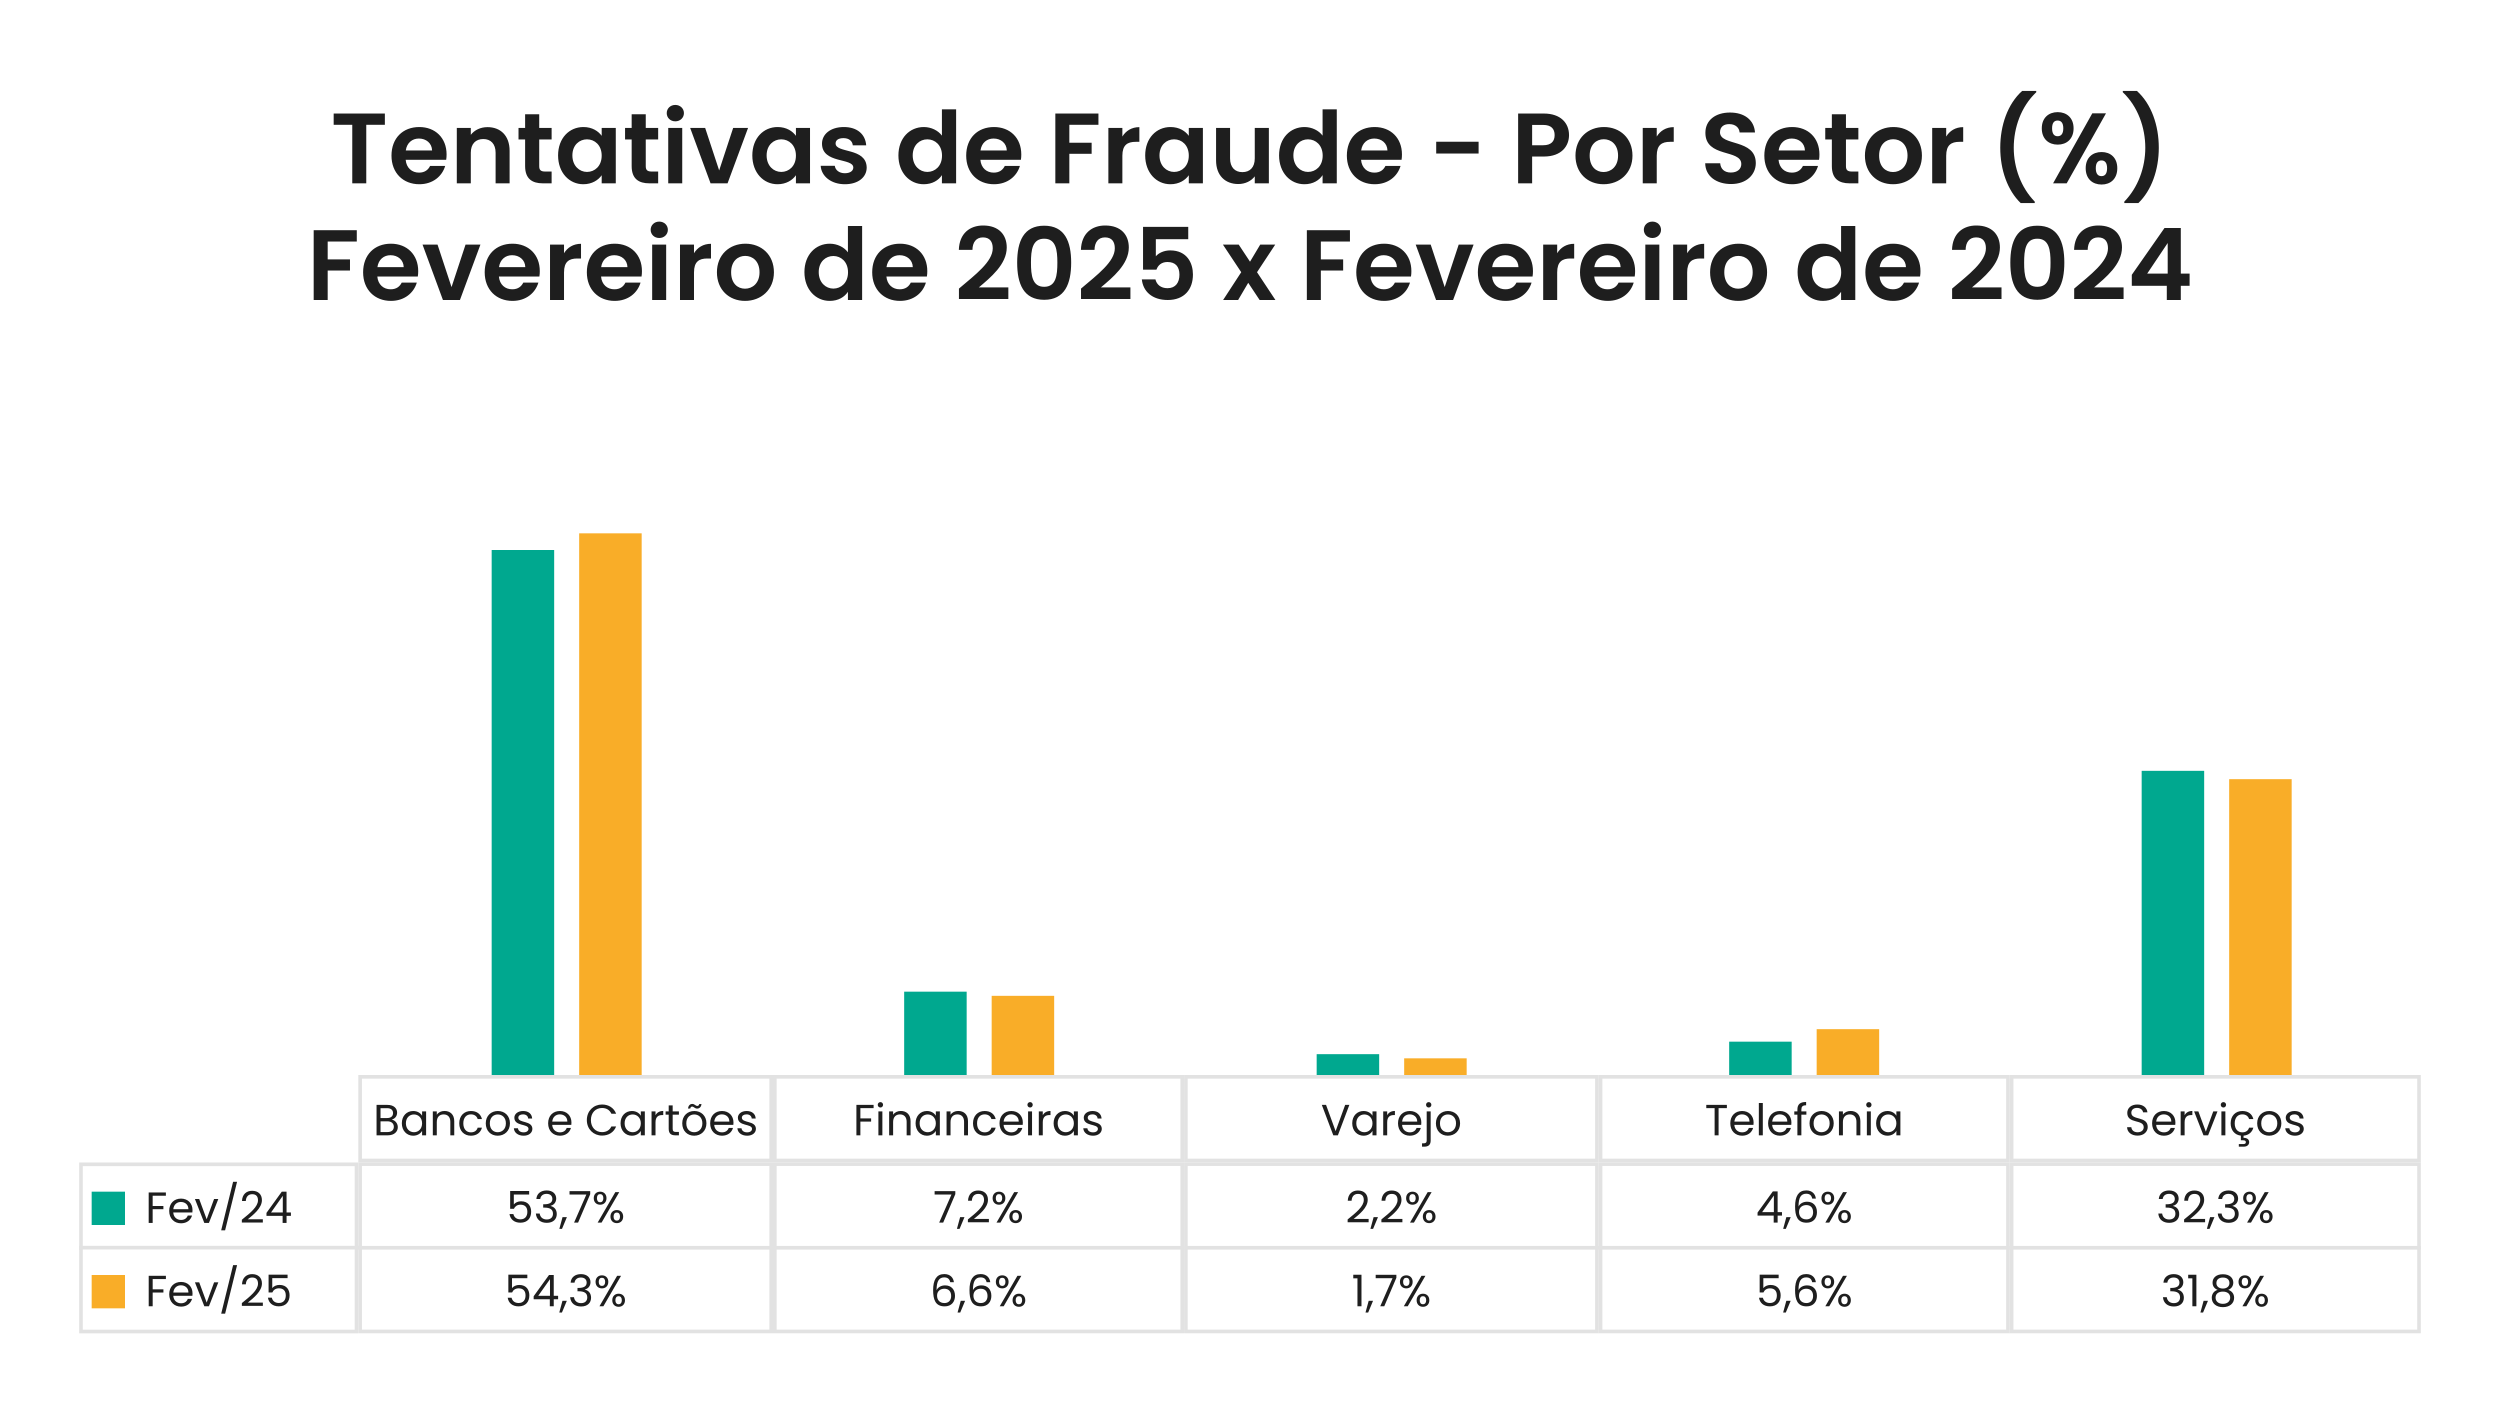 <svg width="600" height="342" viewBox="0 0 600 342" fill="none" xmlns="http://www.w3.org/2000/svg">
<rect width="600" height="342" fill="white"/>
<path d="M80.081 29.96V27.248H92.368V29.96H87.904V44H84.544V29.96H80.081ZM100.532 33.248C98.924 33.248 97.652 34.28 97.388 36.104H103.7C103.652 34.352 102.26 33.248 100.532 33.248ZM106.844 39.824C106.124 42.272 103.916 44.216 100.628 44.216C96.764 44.216 93.956 41.528 93.956 37.352C93.956 33.152 96.692 30.488 100.628 30.488C104.468 30.488 107.18 33.104 107.18 37.064C107.18 37.496 107.156 37.928 107.084 38.36H97.364C97.532 40.328 98.876 41.432 100.556 41.432C101.996 41.432 102.788 40.712 103.22 39.824H106.844ZM118.945 44V36.656C118.945 34.52 117.769 33.368 115.993 33.368C114.169 33.368 112.993 34.52 112.993 36.656V44H109.633V30.704H112.993V32.36C113.857 31.232 115.297 30.512 117.001 30.512C120.097 30.512 122.305 32.528 122.305 36.2V44H118.945ZM126.028 39.872V33.464H124.444V30.704H126.028V27.416H129.412V30.704H132.388V33.464H129.412V39.896C129.412 40.784 129.772 41.168 130.828 41.168H132.388V44H130.276C127.732 44 126.028 42.92 126.028 39.872ZM133.94 37.304C133.94 33.152 136.628 30.488 140.012 30.488C142.148 30.488 143.612 31.496 144.404 32.6V30.704H147.788V44H144.404V42.056C143.612 43.208 142.1 44.216 139.988 44.216C136.628 44.216 133.94 41.456 133.94 37.304ZM144.404 37.352C144.404 34.832 142.724 33.44 140.876 33.44C139.076 33.44 137.372 34.784 137.372 37.304C137.372 39.824 139.076 41.264 140.876 41.264C142.724 41.264 144.404 39.872 144.404 37.352ZM151.598 39.872V33.464H150.014V30.704H151.598V27.416H154.982V30.704H157.958V33.464H154.982V39.896C154.982 40.784 155.342 41.168 156.398 41.168H157.958V44H155.846C153.302 44 151.598 42.92 151.598 39.872ZM160.375 44V30.704H163.735V44H160.375ZM162.079 29.12C160.879 29.12 160.015 28.256 160.015 27.152C160.015 26.048 160.879 25.184 162.079 25.184C163.255 25.184 164.143 26.048 164.143 27.152C164.143 28.256 163.255 29.12 162.079 29.12ZM165.638 30.704H169.238L172.598 40.904L175.958 30.704H179.534L174.614 44H170.534L165.638 30.704ZM180.558 37.304C180.558 33.152 183.246 30.488 186.63 30.488C188.766 30.488 190.23 31.496 191.022 32.6V30.704H194.406V44H191.022V42.056C190.23 43.208 188.718 44.216 186.606 44.216C183.246 44.216 180.558 41.456 180.558 37.304ZM191.022 37.352C191.022 34.832 189.342 33.44 187.494 33.44C185.694 33.44 183.99 34.784 183.99 37.304C183.99 39.824 185.694 41.264 187.494 41.264C189.342 41.264 191.022 39.872 191.022 37.352ZM208.007 40.208C208.007 42.488 206.015 44.216 202.775 44.216C199.439 44.216 197.111 42.272 196.967 39.8H200.351C200.471 40.808 201.407 41.576 202.751 41.576C204.071 41.576 204.791 40.976 204.791 40.208C204.791 37.832 197.279 39.344 197.279 34.472C197.279 32.264 199.247 30.488 202.535 30.488C205.751 30.488 207.695 32.24 207.887 34.88H204.671C204.575 33.848 203.759 33.152 202.439 33.152C201.191 33.152 200.543 33.656 200.543 34.424C200.543 36.848 207.911 35.336 208.007 40.208ZM215.62 37.304C215.62 33.152 218.308 30.488 221.716 30.488C223.468 30.488 225.148 31.304 226.06 32.552V26.24H229.468V44H226.06V42.032C225.268 43.256 223.78 44.216 221.692 44.216C218.308 44.216 215.62 41.456 215.62 37.304ZM226.084 37.352C226.084 34.832 224.404 33.44 222.556 33.44C220.756 33.44 219.052 34.784 219.052 37.304C219.052 39.824 220.756 41.264 222.556 41.264C224.404 41.264 226.084 39.872 226.084 37.352ZM238.462 33.248C236.854 33.248 235.582 34.28 235.318 36.104H241.63C241.582 34.352 240.19 33.248 238.462 33.248ZM244.774 39.824C244.054 42.272 241.846 44.216 238.558 44.216C234.694 44.216 231.886 41.528 231.886 37.352C231.886 33.152 234.622 30.488 238.558 30.488C242.398 30.488 245.11 33.104 245.11 37.064C245.11 37.496 245.086 37.928 245.014 38.36H235.294C235.462 40.328 236.806 41.432 238.486 41.432C239.926 41.432 240.718 40.712 241.15 39.824H244.774ZM253.281 44V27.248H263.625V29.96H256.641V34.256H261.993V36.92H256.641V44H253.281ZM269.368 37.376V44H266.008V30.704H269.368V32.768C270.208 31.4 271.6 30.512 273.448 30.512V34.04H272.56C270.568 34.04 269.368 34.808 269.368 37.376ZM274.847 37.304C274.847 33.152 277.535 30.488 280.919 30.488C283.055 30.488 284.519 31.496 285.311 32.6V30.704H288.695V44H285.311V42.056C284.519 43.208 283.007 44.216 280.895 44.216C277.535 44.216 274.847 41.456 274.847 37.304ZM285.311 37.352C285.311 34.832 283.631 33.44 281.783 33.44C279.983 33.44 278.279 34.784 278.279 37.304C278.279 39.824 279.983 41.264 281.783 41.264C283.631 41.264 285.311 39.872 285.311 37.352ZM304.528 30.704V44H301.144V42.32C300.304 43.448 298.84 44.168 297.184 44.168C294.088 44.168 291.856 42.152 291.856 38.504V30.704H295.216V38.024C295.216 40.16 296.392 41.312 298.168 41.312C299.992 41.312 301.144 40.16 301.144 38.024V30.704H304.528ZM306.979 37.304C306.979 33.152 309.668 30.488 313.076 30.488C314.828 30.488 316.508 31.304 317.42 32.552V26.24H320.828V44H317.42V42.032C316.628 43.256 315.14 44.216 313.052 44.216C309.668 44.216 306.979 41.456 306.979 37.304ZM317.444 37.352C317.444 34.832 315.764 33.44 313.916 33.44C312.116 33.44 310.412 34.784 310.412 37.304C310.412 39.824 312.116 41.264 313.916 41.264C315.764 41.264 317.444 39.872 317.444 37.352ZM329.821 33.248C328.213 33.248 326.941 34.28 326.677 36.104H332.989C332.941 34.352 331.549 33.248 329.821 33.248ZM336.133 39.824C335.413 42.272 333.205 44.216 329.917 44.216C326.053 44.216 323.245 41.528 323.245 37.352C323.245 33.152 325.981 30.488 329.917 30.488C333.757 30.488 336.469 33.104 336.469 37.064C336.469 37.496 336.445 37.928 336.373 38.36H326.653C326.821 40.328 328.165 41.432 329.845 41.432C331.285 41.432 332.077 40.712 332.509 39.824H336.133ZM344.688 36.848V34.016H354.864V36.848H344.688ZM367.711 34.856H370.375C372.271 34.856 373.111 33.92 373.111 32.432C373.111 30.896 372.271 29.984 370.375 29.984H367.711V34.856ZM376.567 32.432C376.567 34.976 374.839 37.568 370.519 37.568H367.711V44H364.351V27.248H370.519C374.551 27.248 376.567 29.528 376.567 32.432ZM391.793 37.352C391.793 41.528 388.721 44.216 384.857 44.216C381.017 44.216 378.113 41.528 378.113 37.352C378.113 33.152 381.113 30.488 384.953 30.488C388.793 30.488 391.793 33.152 391.793 37.352ZM381.521 37.352C381.521 39.992 383.057 41.288 384.857 41.288C386.633 41.288 388.337 39.992 388.337 37.352C388.337 34.688 386.681 33.416 384.905 33.416C383.129 33.416 381.521 34.688 381.521 37.352ZM397.618 37.376V44H394.258V30.704H397.618V32.768C398.458 31.4 399.85 30.512 401.698 30.512V34.04H400.81C398.818 34.04 397.618 34.808 397.618 37.376ZM421.391 39.152C421.391 41.792 419.279 44.168 415.463 44.168C411.983 44.168 409.295 42.344 409.247 39.176H412.847C412.943 40.52 413.831 41.408 415.391 41.408C416.975 41.408 417.911 40.568 417.911 39.368C417.911 35.744 409.271 37.928 409.295 31.856C409.295 28.832 411.743 27.008 415.199 27.008C418.631 27.008 420.983 28.76 421.199 31.784H417.503C417.431 30.68 416.543 29.816 415.103 29.792C413.783 29.744 412.799 30.392 412.799 31.76C412.799 35.12 421.391 33.248 421.391 39.152ZM430.016 33.248C428.408 33.248 427.136 34.28 426.872 36.104H433.184C433.136 34.352 431.744 33.248 430.016 33.248ZM436.328 39.824C435.608 42.272 433.4 44.216 430.112 44.216C426.248 44.216 423.44 41.528 423.44 37.352C423.44 33.152 426.176 30.488 430.112 30.488C433.952 30.488 436.664 33.104 436.664 37.064C436.664 37.496 436.64 37.928 436.568 38.36H426.848C427.016 40.328 428.36 41.432 430.04 41.432C431.48 41.432 432.272 40.712 432.704 39.824H436.328ZM439.645 39.872V33.464H438.061V30.704H439.645V27.416H443.029V30.704H446.005V33.464H443.029V39.896C443.029 40.784 443.389 41.168 444.445 41.168H446.005V44H443.893C441.349 44 439.645 42.92 439.645 39.872ZM461.262 37.352C461.262 41.528 458.19 44.216 454.326 44.216C450.486 44.216 447.582 41.528 447.582 37.352C447.582 33.152 450.582 30.488 454.422 30.488C458.262 30.488 461.262 33.152 461.262 37.352ZM450.99 37.352C450.99 39.992 452.526 41.288 454.326 41.288C456.102 41.288 457.806 39.992 457.806 37.352C457.806 34.688 456.15 33.416 454.374 33.416C452.598 33.416 450.99 34.688 450.99 37.352ZM467.086 37.376V44H463.726V30.704H467.086V32.768C467.926 31.4 469.318 30.512 471.166 30.512V34.04H470.278C468.286 34.04 467.086 34.808 467.086 37.376ZM488.34 48.728H484.956C481.812 45.704 480.06 40.76 480.06 35.456C480.06 30.128 481.812 24.968 485.316 21.824H488.7V22.136C485.052 25.592 483.3 30.656 483.3 35.456C483.3 40.256 485.052 45.008 488.34 48.392V48.728ZM490.029 30.8C490.029 28.304 491.661 26.912 493.845 26.912C496.029 26.912 497.661 28.304 497.661 30.8C497.661 33.32 496.029 34.712 493.845 34.712C491.661 34.712 490.029 33.32 490.029 30.8ZM493.821 28.928C493.005 28.928 492.501 29.48 492.501 30.8C492.501 32.12 493.005 32.696 493.821 32.696C494.661 32.696 495.189 32.12 495.189 30.8C495.189 29.48 494.661 28.928 493.821 28.928ZM492.741 44L502.149 27.2H505.437L496.005 44H492.741ZM500.565 40.376C500.565 37.856 502.197 36.488 504.381 36.488C506.541 36.488 508.149 37.856 508.149 40.376C508.149 42.92 506.541 44.288 504.381 44.288C502.197 44.288 500.565 42.92 500.565 40.376ZM504.357 38.504C503.517 38.504 502.989 39.056 502.989 40.376C502.989 41.72 503.517 42.272 504.357 42.272C505.173 42.272 505.701 41.72 505.701 40.376C505.701 39.056 505.173 38.504 504.357 38.504ZM509.831 48.728V48.392C513.119 45.008 514.871 40.256 514.871 35.456C514.871 30.656 513.119 25.592 509.471 22.136V21.824H512.855C516.359 24.968 518.111 30.128 518.111 35.456C518.111 40.76 516.359 45.704 513.215 48.728H509.831ZM75.285 72V55.248H85.629V57.96H78.645V62.256H83.997V64.92H78.645V72H75.285ZM93.724 61.248C92.115 61.248 90.844 62.28 90.579 64.104H96.891C96.844 62.352 95.451 61.248 93.724 61.248ZM100.035 67.824C99.316 70.272 97.108 72.216 93.82 72.216C89.956 72.216 87.147 69.528 87.147 65.352C87.147 61.152 89.883 58.488 93.82 58.488C97.659 58.488 100.371 61.104 100.371 65.064C100.371 65.496 100.347 65.928 100.275 66.36H90.555C90.724 68.328 92.067 69.432 93.748 69.432C95.188 69.432 95.98 68.712 96.412 67.824H100.035ZM101.408 58.704H105.008L108.368 68.904L111.728 58.704H115.304L110.384 72H106.304L101.408 58.704ZM122.903 61.248C121.295 61.248 120.023 62.28 119.759 64.104H126.071C126.023 62.352 124.631 61.248 122.903 61.248ZM129.215 67.824C128.495 70.272 126.287 72.216 122.999 72.216C119.135 72.216 116.327 69.528 116.327 65.352C116.327 61.152 119.063 58.488 122.999 58.488C126.839 58.488 129.551 61.104 129.551 65.064C129.551 65.496 129.527 65.928 129.455 66.36H119.735C119.903 68.328 121.247 69.432 122.927 69.432C124.367 69.432 125.159 68.712 125.591 67.824H129.215ZM135.364 65.376V72H132.004V58.704H135.364V60.768C136.204 59.4 137.596 58.512 139.444 58.512V62.04H138.556C136.564 62.04 135.364 62.808 135.364 65.376ZM147.419 61.248C145.811 61.248 144.539 62.28 144.275 64.104H150.587C150.539 62.352 149.147 61.248 147.419 61.248ZM153.731 67.824C153.011 70.272 150.803 72.216 147.515 72.216C143.651 72.216 140.843 69.528 140.843 65.352C140.843 61.152 143.579 58.488 147.515 58.488C151.355 58.488 154.067 61.104 154.067 65.064C154.067 65.496 154.043 65.928 153.971 66.36H144.251C144.419 68.328 145.763 69.432 147.443 69.432C148.883 69.432 149.675 68.712 150.107 67.824H153.731ZM156.519 72V58.704H159.879V72H156.519ZM158.223 57.12C157.023 57.12 156.159 56.256 156.159 55.152C156.159 54.048 157.023 53.184 158.223 53.184C159.399 53.184 160.287 54.048 160.287 55.152C160.287 56.256 159.399 57.12 158.223 57.12ZM166.559 65.376V72H163.199V58.704H166.559V60.768C167.399 59.4 168.791 58.512 170.639 58.512V62.04H169.751C167.759 62.04 166.559 62.808 166.559 65.376ZM185.742 65.352C185.742 69.528 182.67 72.216 178.806 72.216C174.966 72.216 172.062 69.528 172.062 65.352C172.062 61.152 175.062 58.488 178.902 58.488C182.742 58.488 185.742 61.152 185.742 65.352ZM175.47 65.352C175.47 67.992 177.006 69.288 178.806 69.288C180.582 69.288 182.286 67.992 182.286 65.352C182.286 62.688 180.63 61.416 178.854 61.416C177.078 61.416 175.47 62.688 175.47 65.352ZM193.062 65.304C193.062 61.152 195.75 58.488 199.158 58.488C200.91 58.488 202.59 59.304 203.502 60.552V54.24H206.91V72H203.502V70.032C202.71 71.256 201.222 72.216 199.134 72.216C195.75 72.216 193.062 69.456 193.062 65.304ZM203.526 65.352C203.526 62.832 201.846 61.44 199.998 61.44C198.198 61.44 196.494 62.784 196.494 65.304C196.494 67.824 198.198 69.264 199.998 69.264C201.846 69.264 203.526 67.872 203.526 65.352ZM215.903 61.248C214.295 61.248 213.023 62.28 212.759 64.104H219.071C219.023 62.352 217.631 61.248 215.903 61.248ZM222.215 67.824C221.495 70.272 219.287 72.216 215.999 72.216C212.135 72.216 209.327 69.528 209.327 65.352C209.327 61.152 212.063 58.488 215.999 58.488C219.839 58.488 222.551 61.104 222.551 65.064C222.551 65.496 222.527 65.928 222.455 66.36H212.735C212.903 68.328 214.247 69.432 215.927 69.432C217.367 69.432 218.159 68.712 218.591 67.824H222.215ZM230.146 71.76V69.264C234.106 65.904 238.258 62.808 238.258 59.592C238.258 58.032 237.562 56.976 235.906 56.976C234.298 56.976 233.41 58.128 233.386 59.976H230.122C230.242 55.968 232.81 54.12 235.954 54.12C239.722 54.12 241.618 56.352 241.618 59.4C241.618 63.456 237.706 66.624 234.922 68.976H242.002V71.76H230.146ZM244.12 63.024C244.12 57.96 245.656 54.168 250.6 54.168C255.544 54.168 257.08 57.96 257.08 63.024C257.08 68.136 255.544 71.952 250.6 71.952C245.656 71.952 244.12 68.136 244.12 63.024ZM253.768 63.024C253.768 60.024 253.432 57.288 250.6 57.288C247.768 57.288 247.432 60.024 247.432 63.024C247.432 66.144 247.768 68.832 250.6 68.832C253.432 68.832 253.768 66.144 253.768 63.024ZM259.443 71.76V69.264C263.403 65.904 267.555 62.808 267.555 59.592C267.555 58.032 266.859 56.976 265.203 56.976C263.595 56.976 262.707 58.128 262.683 59.976H259.419C259.539 55.968 262.107 54.12 265.251 54.12C269.019 54.12 270.915 56.352 270.915 59.4C270.915 63.456 267.003 66.624 264.219 68.976H271.299V71.76H259.443ZM274.329 54.456H285.177V57.408H277.401V61.512C278.049 60.72 279.369 60.096 280.833 60.096C284.913 60.096 286.305 63.168 286.305 65.88C286.305 69.456 284.241 72 280.257 72C276.489 72 274.329 69.912 274.041 67.056H277.305C277.593 68.28 278.577 69.168 280.209 69.168C282.177 69.168 283.065 67.776 283.065 65.928C283.065 63.96 282.081 62.88 280.185 62.88C278.793 62.88 277.905 63.648 277.545 64.728H274.329V54.456ZM302.309 72L299.573 67.872L297.149 72H293.549L297.893 65.328L293.501 58.704H297.293L300.005 62.808L302.453 58.704H306.053L301.685 65.328L306.101 72H302.309ZM313.644 72V55.248H323.988V57.96H317.004V62.256H322.356V64.92H317.004V72H313.644ZM332.083 61.248C330.475 61.248 329.203 62.28 328.939 64.104H335.251C335.203 62.352 333.811 61.248 332.083 61.248ZM338.395 67.824C337.675 70.272 335.467 72.216 332.179 72.216C328.315 72.216 325.507 69.528 325.507 65.352C325.507 61.152 328.243 58.488 332.179 58.488C336.019 58.488 338.731 61.104 338.731 65.064C338.731 65.496 338.707 65.928 338.635 66.36H328.915C329.083 68.328 330.427 69.432 332.107 69.432C333.547 69.432 334.339 68.712 334.771 67.824H338.395ZM339.767 58.704H343.367L346.727 68.904L350.087 58.704H353.663L348.743 72H344.663L339.767 58.704ZM361.263 61.248C359.655 61.248 358.383 62.28 358.119 64.104H364.431C364.383 62.352 362.991 61.248 361.263 61.248ZM367.575 67.824C366.855 70.272 364.647 72.216 361.359 72.216C357.495 72.216 354.687 69.528 354.687 65.352C354.687 61.152 357.423 58.488 361.359 58.488C365.199 58.488 367.911 61.104 367.911 65.064C367.911 65.496 367.887 65.928 367.815 66.36H358.095C358.263 68.328 359.607 69.432 361.287 69.432C362.727 69.432 363.519 68.712 363.951 67.824H367.575ZM373.723 65.376V72H370.363V58.704H373.723V60.768C374.563 59.4 375.955 58.512 377.803 58.512V62.04H376.915C374.923 62.04 373.723 62.808 373.723 65.376ZM385.778 61.248C384.17 61.248 382.898 62.28 382.634 64.104H388.946C388.898 62.352 387.506 61.248 385.778 61.248ZM392.09 67.824C391.37 70.272 389.162 72.216 385.874 72.216C382.01 72.216 379.202 69.528 379.202 65.352C379.202 61.152 381.938 58.488 385.874 58.488C389.714 58.488 392.426 61.104 392.426 65.064C392.426 65.496 392.402 65.928 392.33 66.36H382.61C382.778 68.328 384.122 69.432 385.802 69.432C387.242 69.432 388.034 68.712 388.466 67.824H392.09ZM394.879 72V58.704H398.239V72H394.879ZM396.583 57.12C395.383 57.12 394.519 56.256 394.519 55.152C394.519 54.048 395.383 53.184 396.583 53.184C397.759 53.184 398.647 54.048 398.647 55.152C398.647 56.256 397.759 57.12 396.583 57.12ZM404.918 65.376V72H401.558V58.704H404.918V60.768C405.758 59.4 407.15 58.512 408.998 58.512V62.04H408.11C406.118 62.04 404.918 62.808 404.918 65.376ZM424.101 65.352C424.101 69.528 421.029 72.216 417.165 72.216C413.325 72.216 410.421 69.528 410.421 65.352C410.421 61.152 413.421 58.488 417.261 58.488C421.101 58.488 424.101 61.152 424.101 65.352ZM413.829 65.352C413.829 67.992 415.365 69.288 417.165 69.288C418.941 69.288 420.645 67.992 420.645 65.352C420.645 62.688 418.989 61.416 417.213 61.416C415.437 61.416 413.829 62.688 413.829 65.352ZM431.421 65.304C431.421 61.152 434.109 58.488 437.517 58.488C439.269 58.488 440.949 59.304 441.861 60.552V54.24H445.269V72H441.861V70.032C441.069 71.256 439.581 72.216 437.493 72.216C434.109 72.216 431.421 69.456 431.421 65.304ZM441.885 65.352C441.885 62.832 440.205 61.44 438.357 61.44C436.557 61.44 434.853 62.784 434.853 65.304C434.853 67.824 436.557 69.264 438.357 69.264C440.205 69.264 441.885 67.872 441.885 65.352ZM454.263 61.248C452.655 61.248 451.383 62.28 451.119 64.104H457.431C457.383 62.352 455.991 61.248 454.263 61.248ZM460.575 67.824C459.855 70.272 457.647 72.216 454.359 72.216C450.495 72.216 447.687 69.528 447.687 65.352C447.687 61.152 450.423 58.488 454.359 58.488C458.199 58.488 460.911 61.104 460.911 65.064C460.911 65.496 460.887 65.928 460.815 66.36H451.095C451.263 68.328 452.607 69.432 454.287 69.432C455.727 69.432 456.519 68.712 456.951 67.824H460.575ZM468.506 71.76V69.264C472.466 65.904 476.618 62.808 476.618 59.592C476.618 58.032 475.922 56.976 474.266 56.976C472.658 56.976 471.77 58.128 471.746 59.976H468.482C468.602 55.968 471.17 54.12 474.314 54.12C478.082 54.12 479.978 56.352 479.978 59.4C479.978 63.456 476.066 66.624 473.282 68.976H480.362V71.76H468.506ZM482.479 63.024C482.479 57.96 484.015 54.168 488.959 54.168C493.903 54.168 495.439 57.96 495.439 63.024C495.439 68.136 493.903 71.952 488.959 71.952C484.015 71.952 482.479 68.136 482.479 63.024ZM492.127 63.024C492.127 60.024 491.791 57.288 488.959 57.288C486.127 57.288 485.791 60.024 485.791 63.024C485.791 66.144 486.127 68.832 488.959 68.832C491.791 68.832 492.127 66.144 492.127 63.024ZM497.803 71.76V69.264C501.763 65.904 505.915 62.808 505.915 59.592C505.915 58.032 505.219 56.976 503.563 56.976C501.955 56.976 501.067 58.128 501.043 59.976H497.779C497.899 55.968 500.467 54.12 503.611 54.12C507.379 54.12 509.275 56.352 509.275 59.4C509.275 63.456 505.363 66.624 502.579 68.976H509.659V71.76H497.803ZM520.032 72V68.592H511.632V65.952L519.48 54.72H523.392V65.664H525.504V68.592H523.392V72H520.032ZM515.328 65.664H520.248V58.32L515.328 65.664Z" fill="#1E1E1E"/>
<path d="M118 132H133V278H118V132Z" fill="#00A88F"/>
<path d="M217 238H232V278H217V238Z" fill="#00A88F"/>
<path d="M316 253H331V278H316V253Z" fill="#00A88F"/>
<path d="M415 250H430V278H415V250Z" fill="#00A88F"/>
<path d="M514 185H529V278H514V185Z" fill="#00A88F"/>
<path d="M139 128H154V278H139V128Z" fill="#F9AD28"/>
<path d="M238 239H253V278H238V239Z" fill="#F9AD28"/>
<path d="M337 254H352V278H337V254Z" fill="#F9AD28"/>
<path d="M436 247H451V278H436V247Z" fill="#F9AD28"/>
<path d="M535 187H550V278H535V187Z" fill="#F9AD28"/>
<rect x="86.436" y="258.437" width="98.651" height="20.079" fill="white"/>
<rect x="86.436" y="258.437" width="98.651" height="20.079" stroke="#E2E2E2" stroke-width="0.873"/>
<path d="M94.521 270.423C94.521 269.617 93.913 269.114 92.981 269.114H91.325V271.691H93.012C93.955 271.691 94.521 271.219 94.521 270.423ZM94.332 267.144C94.332 266.421 93.84 265.96 92.907 265.96H91.325V268.328H92.928C93.819 268.328 94.332 267.888 94.332 267.144ZM95.474 270.518C95.474 271.618 94.605 272.477 93.096 272.477H90.372V265.175H92.991C94.531 265.175 95.306 266.013 95.306 267.029C95.306 267.951 94.73 268.485 94.028 268.716C94.825 268.852 95.474 269.617 95.474 270.518ZM96.441 269.585C96.441 267.794 97.625 266.641 99.165 266.641C100.233 266.641 100.966 267.186 101.302 267.783V266.736H102.266V272.477H101.302V271.408C100.956 272.026 100.212 272.571 99.154 272.571C97.625 272.571 96.441 271.366 96.441 269.585ZM101.302 269.596C101.302 268.265 100.401 267.469 99.353 267.469C98.305 267.469 97.415 268.234 97.415 269.585C97.415 270.937 98.305 271.733 99.353 271.733C100.401 271.733 101.302 270.947 101.302 269.596ZM108.078 272.477V269.229C108.078 268.056 107.438 267.458 106.475 267.458C105.5 267.458 104.83 268.066 104.83 269.302V272.477H103.877V266.736H104.83V267.553C105.207 266.956 105.898 266.631 106.674 266.631C108.004 266.631 109.02 267.448 109.02 269.093V272.477H108.078ZM110.221 269.596C110.221 267.794 111.384 266.641 113.019 266.641C114.443 266.641 115.376 267.375 115.669 268.579H114.642C114.443 267.888 113.867 267.448 113.019 267.448C111.971 267.448 111.196 268.192 111.196 269.596C111.196 271.02 111.971 271.764 113.019 271.764C113.867 271.764 114.433 271.356 114.642 270.633H115.669C115.376 271.775 114.443 272.571 113.019 272.571C111.384 272.571 110.221 271.418 110.221 269.596ZM122.389 269.596C122.389 271.418 121.079 272.571 119.445 272.571C117.821 272.571 116.585 271.418 116.585 269.596C116.585 267.783 117.863 266.641 119.487 266.641C121.121 266.641 122.389 267.783 122.389 269.596ZM117.559 269.596C117.559 271.052 118.45 271.733 119.445 271.733C120.44 271.733 121.414 271.052 121.414 269.596C121.414 268.15 120.461 267.469 119.476 267.469C118.471 267.469 117.559 268.15 117.559 269.596ZM127.77 270.916C127.77 271.858 126.942 272.571 125.675 272.571C124.334 272.571 123.391 271.838 123.328 270.79H124.313C124.365 271.345 124.857 271.764 125.664 271.764C126.418 271.764 126.837 271.387 126.837 270.916C126.837 269.638 123.443 270.381 123.443 268.244C123.443 267.364 124.271 266.641 125.549 266.641C126.816 266.641 127.655 267.322 127.717 268.443H126.764C126.722 267.867 126.282 267.448 125.517 267.448C124.816 267.448 124.396 267.783 124.396 268.244C124.396 269.606 127.728 268.862 127.77 270.916ZM134.35 267.448C133.417 267.448 132.642 268.066 132.537 269.187H136.162C136.172 268.066 135.334 267.448 134.35 267.448ZM137.031 270.706C136.738 271.754 135.816 272.571 134.391 272.571C132.757 272.571 131.552 271.418 131.552 269.596C131.552 267.783 132.715 266.641 134.391 266.641C136.057 266.641 137.147 267.815 137.147 269.386C137.147 269.596 137.136 269.763 137.115 269.962H132.527C132.6 271.125 133.417 271.764 134.391 271.764C135.25 271.764 135.795 271.324 136.005 270.706H137.031ZM140.842 268.82C140.842 266.631 142.445 265.08 144.488 265.08C146.069 265.08 147.327 265.877 147.871 267.291H146.729C146.331 266.411 145.556 265.918 144.488 265.918C142.958 265.918 141.816 267.029 141.816 268.82C141.816 270.601 142.958 271.712 144.488 271.712C145.556 271.712 146.331 271.219 146.729 270.35H147.871C147.327 271.754 146.069 272.539 144.488 272.539C142.445 272.539 140.842 271.01 140.842 268.82ZM148.934 269.585C148.934 267.794 150.118 266.641 151.658 266.641C152.727 266.641 153.46 267.186 153.795 267.783V266.736H154.759V272.477H153.795V271.408C153.449 272.026 152.706 272.571 151.648 272.571C150.118 272.571 148.934 271.366 148.934 269.585ZM153.795 269.596C153.795 268.265 152.894 267.469 151.847 267.469C150.799 267.469 149.909 268.234 149.909 269.585C149.909 270.937 150.799 271.733 151.847 271.733C152.894 271.733 153.795 270.947 153.795 269.596ZM157.323 269.355V272.477H156.37V266.736H157.323V267.668C157.648 267.029 158.266 266.631 159.178 266.631V267.616H158.926C158.015 267.616 157.323 268.024 157.323 269.355ZM160.488 270.905V267.521H159.744V266.736H160.488V265.29H161.441V266.736H162.939V267.521H161.441V270.905C161.441 271.471 161.651 271.67 162.237 271.67H162.939V272.477H162.08C161.064 272.477 160.488 272.058 160.488 270.905ZM169.542 269.596C169.542 271.418 168.232 272.571 166.598 272.571C164.974 272.571 163.738 271.418 163.738 269.596C163.738 267.783 165.016 266.641 166.64 266.641C168.274 266.641 169.542 267.783 169.542 269.596ZM164.712 269.596C164.712 271.052 165.603 271.733 166.598 271.733C167.593 271.733 168.568 271.052 168.568 269.596C168.568 268.15 167.614 267.469 166.629 267.469C165.624 267.469 164.712 268.15 164.712 269.596ZM165.11 266.044C165.215 265.321 165.613 264.944 166.158 264.944C166.713 264.944 166.923 265.426 167.352 265.426C167.583 265.426 167.771 265.279 167.813 264.976H168.358C168.274 265.688 167.855 266.065 167.31 266.065C166.745 266.065 166.535 265.583 166.116 265.583C165.886 265.583 165.708 265.73 165.666 266.044H165.11ZM173.236 267.448C172.304 267.448 171.529 268.066 171.424 269.187H175.049C175.059 268.066 174.221 267.448 173.236 267.448ZM175.918 270.706C175.625 271.754 174.703 272.571 173.278 272.571C171.644 272.571 170.439 271.418 170.439 269.596C170.439 267.783 171.602 266.641 173.278 266.641C174.944 266.641 176.033 267.815 176.033 269.386C176.033 269.596 176.023 269.763 176.002 269.962H171.413C171.487 271.125 172.304 271.764 173.278 271.764C174.137 271.764 174.682 271.324 174.891 270.706H175.918ZM181.419 270.916C181.419 271.858 180.592 272.571 179.324 272.571C177.983 272.571 177.04 271.838 176.977 270.79H177.962C178.015 271.345 178.507 271.764 179.314 271.764C180.068 271.764 180.487 271.387 180.487 270.916C180.487 269.638 177.093 270.381 177.093 268.244C177.093 267.364 177.92 266.641 179.198 266.641C180.466 266.641 181.304 267.322 181.367 268.443H180.414C180.372 267.867 179.932 267.448 179.167 267.448C178.465 267.448 178.046 267.783 178.046 268.244C178.046 269.606 181.377 268.862 181.419 270.916Z" fill="#1E1E1E"/>
<rect x="86.436" y="279.39" width="98.651" height="20.079" fill="white"/>
<rect x="86.436" y="279.39" width="98.651" height="20.079" stroke="#E2E2E2" stroke-width="0.873"/>
<path d="M122.438 285.845H126.995V286.683H123.318V289.072C123.632 288.642 124.302 288.307 125.046 288.307C126.89 288.307 127.477 289.637 127.477 290.811C127.477 292.277 126.66 293.451 124.889 293.451C123.38 293.451 122.469 292.602 122.28 291.376H123.213C123.391 292.173 124.009 292.644 124.9 292.644C126.052 292.644 126.565 291.869 126.565 290.832C126.565 289.753 126.01 289.124 124.91 289.124C124.145 289.124 123.59 289.522 123.339 290.119H122.438V285.845ZM128.723 287.762C128.817 286.463 129.802 285.709 131.205 285.709C132.683 285.709 133.489 286.568 133.489 287.657C133.489 288.527 132.945 289.208 132.148 289.386V289.438C133.028 289.648 133.625 290.297 133.625 291.387C133.625 292.56 132.808 293.482 131.226 293.482C129.791 293.482 128.723 292.717 128.607 291.251H129.529C129.624 292.057 130.21 292.675 131.216 292.675C132.232 292.675 132.714 292.078 132.714 291.303C132.714 290.234 131.97 289.826 130.608 289.826H130.367V289.03H130.619C131.886 289.019 132.567 288.632 132.567 287.752C132.567 287.029 132.085 286.526 131.174 286.526C130.284 286.526 129.749 287.029 129.655 287.762H128.723ZM134.242 294.928L135.007 292.11H136.055L134.881 294.928H134.242ZM136.686 285.876H141.651V286.599L138.739 293.43H137.775L140.729 286.693H136.686V285.876ZM142.499 287.563C142.499 286.589 143.159 286.002 144.028 286.002C144.908 286.002 145.558 286.589 145.558 287.563C145.558 288.548 144.908 289.134 144.028 289.134C143.159 289.134 142.499 288.548 142.499 287.563ZM144.028 286.589C143.567 286.589 143.264 286.903 143.264 287.563C143.264 288.213 143.567 288.548 144.028 288.548C144.489 288.548 144.804 288.213 144.804 287.563C144.804 286.903 144.489 286.589 144.028 286.589ZM143.431 293.43L147.674 286.117H148.617L144.374 293.43H143.431ZM146.511 291.984C146.511 290.999 147.161 290.413 148.041 290.413C148.91 290.413 149.56 290.999 149.56 291.984C149.56 292.958 148.91 293.555 148.041 293.555C147.161 293.555 146.511 292.958 146.511 291.984ZM148.03 291.01C147.569 291.01 147.255 291.324 147.255 291.984C147.255 292.633 147.569 292.948 148.03 292.948C148.491 292.948 148.806 292.633 148.806 291.984C148.806 291.324 148.491 291.01 148.03 291.01Z" fill="#1E1E1E"/>
<rect x="86.436" y="299.468" width="98.651" height="20.079" fill="white"/>
<rect x="86.436" y="299.468" width="98.651" height="20.079" stroke="#E2E2E2" stroke-width="0.873"/>
<path d="M122.003 305.923H126.56V306.761H122.883V309.15C123.197 308.72 123.868 308.385 124.611 308.385C126.455 308.385 127.042 309.715 127.042 310.889C127.042 312.355 126.225 313.529 124.454 313.529C122.946 313.529 122.034 312.68 121.846 311.454H122.778C122.956 312.251 123.574 312.722 124.465 312.722C125.617 312.722 126.13 311.947 126.13 310.91C126.13 309.831 125.575 309.202 124.475 309.202C123.71 309.202 123.155 309.6 122.904 310.197H122.003V305.923ZM131.954 313.508V311.821H128.078V311.098L131.755 306.007H132.897V310.994H133.945V311.821H132.897V313.508H131.954ZM129.178 310.994H131.996V307.002L129.178 310.994ZM134.227 315.006L134.992 312.188H136.039L134.866 315.006H134.227ZM136.953 307.84C137.047 306.541 138.032 305.787 139.436 305.787C140.913 305.787 141.72 306.646 141.72 307.735C141.72 308.605 141.175 309.286 140.379 309.464V309.516C141.259 309.726 141.856 310.375 141.856 311.465C141.856 312.638 141.039 313.56 139.457 313.56C138.022 313.56 136.953 312.795 136.838 311.329H137.76C137.854 312.135 138.441 312.754 139.446 312.754C140.463 312.754 140.945 312.156 140.945 311.381C140.945 310.313 140.201 309.904 138.839 309.904H138.598V309.108H138.849C140.117 309.097 140.798 308.71 140.798 307.83C140.798 307.107 140.316 306.604 139.405 306.604C138.514 306.604 137.98 307.107 137.886 307.84H136.953ZM142.934 307.641C142.934 306.667 143.594 306.08 144.463 306.08C145.343 306.08 145.993 306.667 145.993 307.641C145.993 308.626 145.343 309.213 144.463 309.213C143.594 309.213 142.934 308.626 142.934 307.641ZM144.463 306.667C144.002 306.667 143.698 306.981 143.698 307.641C143.698 308.291 144.002 308.626 144.463 308.626C144.924 308.626 145.238 308.291 145.238 307.641C145.238 306.981 144.924 306.667 144.463 306.667ZM143.866 313.508L148.109 306.195H149.052L144.809 313.508H143.866ZM146.946 312.062C146.946 311.077 147.596 310.491 148.476 310.491C149.345 310.491 149.995 311.077 149.995 312.062C149.995 313.036 149.345 313.634 148.476 313.634C147.596 313.634 146.946 313.036 146.946 312.062ZM148.465 311.088C148.004 311.088 147.69 311.402 147.69 312.062C147.69 312.712 148.004 313.026 148.465 313.026C148.926 313.026 149.24 312.712 149.24 312.062C149.24 311.402 148.926 311.088 148.465 311.088Z" fill="#1E1E1E"/>
<rect x="185.96" y="258.437" width="97.778" height="20.079" fill="white"/>
<rect x="185.96" y="258.437" width="97.778" height="20.079" stroke="#E2E2E2" stroke-width="0.873"/>
<path d="M205.537 272.477V265.175H209.664V265.95H206.49V268.412H209.067V269.187H206.49V272.477H205.537ZM210.816 272.477V266.736H211.769V272.477H210.816ZM211.308 265.803C210.942 265.803 210.659 265.52 210.659 265.154C210.659 264.787 210.942 264.504 211.308 264.504C211.654 264.504 211.937 264.787 211.937 265.154C211.937 265.52 211.654 265.803 211.308 265.803ZM217.595 272.477V269.229C217.595 268.056 216.956 267.458 215.992 267.458C215.018 267.458 214.347 268.066 214.347 269.302V272.477H213.394V266.736H214.347V267.553C214.724 266.956 215.416 266.631 216.191 266.631C217.522 266.631 218.538 267.448 218.538 269.093V272.477H217.595ZM219.739 269.585C219.739 267.794 220.923 266.641 222.463 266.641C223.531 266.641 224.265 267.186 224.6 267.783V266.736H225.564V272.477H224.6V271.408C224.254 272.026 223.51 272.571 222.452 272.571C220.923 272.571 219.739 271.366 219.739 269.585ZM224.6 269.596C224.6 268.265 223.699 267.469 222.651 267.469C221.604 267.469 220.713 268.234 220.713 269.585C220.713 270.937 221.604 271.733 222.651 271.733C223.699 271.733 224.6 270.947 224.6 269.596ZM231.376 272.477V269.229C231.376 268.056 230.737 267.458 229.773 267.458C228.799 267.458 228.128 268.066 228.128 269.302V272.477H227.175V266.736H228.128V267.553C228.505 266.956 229.197 266.631 229.972 266.631C231.302 266.631 232.319 267.448 232.319 269.093V272.477H231.376ZM233.52 269.596C233.52 267.794 234.682 266.641 236.317 266.641C237.741 266.641 238.674 267.375 238.967 268.579H237.941C237.741 267.888 237.165 267.448 236.317 267.448C235.269 267.448 234.494 268.192 234.494 269.596C234.494 271.02 235.269 271.764 236.317 271.764C237.165 271.764 237.731 271.356 237.941 270.633H238.967C238.674 271.775 237.741 272.571 236.317 272.571C234.682 272.571 233.52 271.418 233.52 269.596ZM242.68 267.448C241.748 267.448 240.973 268.066 240.868 269.187H244.493C244.503 268.066 243.665 267.448 242.68 267.448ZM245.362 270.706C245.069 271.754 244.147 272.571 242.722 272.571C241.088 272.571 239.883 271.418 239.883 269.596C239.883 267.783 241.046 266.641 242.722 266.641C244.388 266.641 245.477 267.815 245.477 269.386C245.477 269.596 245.467 269.763 245.446 269.962H240.857C240.931 271.125 241.748 271.764 242.722 271.764C243.581 271.764 244.126 271.324 244.335 270.706H245.362ZM246.736 272.477V266.736H247.689V272.477H246.736ZM247.228 265.803C246.861 265.803 246.579 265.52 246.579 265.154C246.579 264.787 246.861 264.504 247.228 264.504C247.574 264.504 247.857 264.787 247.857 265.154C247.857 265.52 247.574 265.803 247.228 265.803ZM250.267 269.355V272.477H249.314V266.736H250.267V267.668C250.592 267.029 251.21 266.631 252.121 266.631V267.616H251.87C250.959 267.616 250.267 268.024 250.267 269.355ZM252.866 269.585C252.866 267.794 254.05 266.641 255.59 266.641C256.658 266.641 257.391 267.186 257.727 267.783V266.736H258.691V272.477H257.727V271.408C257.381 272.026 256.637 272.571 255.579 272.571C254.05 272.571 252.866 271.366 252.866 269.585ZM257.727 269.596C257.727 268.265 256.826 267.469 255.778 267.469C254.731 267.469 253.84 268.234 253.84 269.585C253.84 270.937 254.731 271.733 255.778 271.733C256.826 271.733 257.727 270.947 257.727 269.596ZM264.429 270.916C264.429 271.858 263.602 272.571 262.334 272.571C260.993 272.571 260.05 271.838 259.987 270.79H260.972C261.024 271.345 261.517 271.764 262.323 271.764C263.078 271.764 263.497 271.387 263.497 270.916C263.497 269.638 260.103 270.381 260.103 268.244C260.103 267.364 260.93 266.641 262.208 266.641C263.476 266.641 264.314 267.322 264.377 268.443H263.423C263.382 267.867 262.942 267.448 262.177 267.448C261.475 267.448 261.056 267.783 261.056 268.244C261.056 269.606 264.387 268.862 264.429 270.916Z" fill="#1E1E1E"/>
<rect x="185.96" y="279.39" width="97.778" height="20.079" fill="white"/>
<rect x="185.96" y="279.39" width="97.778" height="20.079" stroke="#E2E2E2" stroke-width="0.873"/>
<path d="M224.309 285.876H229.275V286.599L226.363 293.43H225.399L228.353 286.693H224.309V285.876ZM229.662 294.928L230.427 292.11H231.474L230.301 294.928H229.662ZM232.294 293.346V292.665C234.284 291.062 236.17 289.553 236.17 288.003C236.17 287.165 235.803 286.536 234.777 286.536C233.792 286.536 233.289 287.217 233.247 288.171H232.325C232.388 286.557 233.404 285.719 234.766 285.719C236.191 285.719 237.113 286.557 237.113 287.961C237.113 289.847 235.08 291.45 233.729 292.55H237.333V293.346H232.294ZM238.225 287.563C238.225 286.589 238.885 286.002 239.755 286.002C240.635 286.002 241.284 286.589 241.284 287.563C241.284 288.548 240.635 289.134 239.755 289.134C238.885 289.134 238.225 288.548 238.225 287.563ZM239.755 286.589C239.294 286.589 238.99 286.903 238.99 287.563C238.99 288.213 239.294 288.548 239.755 288.548C240.216 288.548 240.53 288.213 240.53 287.563C240.53 286.903 240.216 286.589 239.755 286.589ZM239.158 293.43L243.401 286.117H244.343L240.101 293.43H239.158ZM242.238 291.984C242.238 290.999 242.887 290.413 243.767 290.413C244.637 290.413 245.286 290.999 245.286 291.984C245.286 292.958 244.637 293.555 243.767 293.555C242.887 293.555 242.238 292.958 242.238 291.984ZM243.757 291.01C243.296 291.01 242.982 291.324 242.982 291.984C242.982 292.633 243.296 292.948 243.757 292.948C244.218 292.948 244.532 292.633 244.532 291.984C244.532 291.324 244.218 291.01 243.757 291.01Z" fill="#1E1E1E"/>
<rect x="185.96" y="299.468" width="97.778" height="20.079" fill="white"/>
<rect x="185.96" y="299.468" width="97.778" height="20.079" stroke="#E2E2E2" stroke-width="0.873"/>
<path d="M228.938 307.735H228.058C227.911 307.002 227.481 306.573 226.622 306.573C225.418 306.573 224.768 307.4 224.779 309.653C225.103 308.909 225.931 308.49 226.832 308.49C228.246 308.49 229.2 309.422 229.2 311.014C229.2 312.397 228.382 313.529 226.727 313.529C224.485 313.529 223.951 311.915 223.951 309.621C223.951 307.243 224.716 305.776 226.633 305.776C228.079 305.776 228.812 306.677 228.938 307.735ZM226.633 309.296C225.763 309.296 224.894 309.81 224.894 310.941C224.894 311.947 225.481 312.733 226.675 312.733C227.66 312.733 228.278 312.073 228.278 311.046C228.278 309.977 227.722 309.296 226.633 309.296ZM229.815 315.006L230.58 312.188H231.628L230.454 315.006H229.815ZM237.664 307.735H236.784C236.638 307.002 236.208 306.573 235.349 306.573C234.144 306.573 233.495 307.4 233.505 309.653C233.83 308.909 234.658 308.49 235.559 308.49C236.973 308.49 237.926 309.422 237.926 311.014C237.926 312.397 237.109 313.529 235.454 313.529C233.212 313.529 232.678 311.915 232.678 309.621C232.678 307.243 233.443 305.776 235.36 305.776C236.805 305.776 237.539 306.677 237.664 307.735ZM235.36 309.296C234.49 309.296 233.621 309.81 233.621 310.941C233.621 311.947 234.207 312.733 235.402 312.733C236.386 312.733 237.004 312.073 237.004 311.046C237.004 309.977 236.449 309.296 235.36 309.296ZM239.003 307.641C239.003 306.667 239.663 306.08 240.532 306.08C241.412 306.08 242.062 306.667 242.062 307.641C242.062 308.626 241.412 309.213 240.532 309.213C239.663 309.213 239.003 308.626 239.003 307.641ZM240.532 306.667C240.071 306.667 239.768 306.981 239.768 307.641C239.768 308.291 240.071 308.626 240.532 308.626C240.993 308.626 241.308 308.291 241.308 307.641C241.308 306.981 240.993 306.667 240.532 306.667ZM239.935 313.508L244.178 306.195H245.121L240.878 313.508H239.935ZM243.015 312.062C243.015 311.077 243.665 310.491 244.545 310.491C245.414 310.491 246.064 311.077 246.064 312.062C246.064 313.036 245.414 313.634 244.545 313.634C243.665 313.634 243.015 313.036 243.015 312.062ZM244.534 311.088C244.073 311.088 243.759 311.402 243.759 312.062C243.759 312.712 244.073 313.026 244.534 313.026C244.995 313.026 245.31 312.712 245.31 312.062C245.31 311.402 244.995 311.088 244.534 311.088Z" fill="#1E1E1E"/>
<rect x="284.611" y="258.437" width="98.651" height="20.079" fill="white"/>
<rect x="284.611" y="258.437" width="98.651" height="20.079" stroke="#E2E2E2" stroke-width="0.873"/>
<path d="M320.546 271.471L322.84 265.175H323.846L321.091 272.477H319.991L317.235 265.175H318.251L320.546 271.471ZM324.535 269.585C324.535 267.794 325.719 266.641 327.259 266.641C328.327 266.641 329.061 267.186 329.396 267.783V266.736H330.36V272.477H329.396V271.408C329.05 272.026 328.306 272.571 327.248 272.571C325.719 272.571 324.535 271.366 324.535 269.585ZM329.396 269.596C329.396 268.265 328.495 267.469 327.447 267.469C326.4 267.469 325.509 268.234 325.509 269.585C325.509 270.937 326.4 271.733 327.447 271.733C328.495 271.733 329.396 270.947 329.396 269.596ZM332.924 269.355V272.477H331.971V266.736H332.924V267.668C333.249 267.029 333.867 266.631 334.778 266.631V267.616H334.527C333.615 267.616 332.924 268.024 332.924 269.355ZM338.32 267.448C337.387 267.448 336.612 268.066 336.507 269.187H340.132C340.143 268.066 339.305 267.448 338.32 267.448ZM341.002 270.706C340.708 271.754 339.786 272.571 338.362 272.571C336.727 272.571 335.523 271.418 335.523 269.596C335.523 267.783 336.685 266.641 338.362 266.641C340.027 266.641 341.117 267.815 341.117 269.386C341.117 269.596 341.106 269.763 341.085 269.962H336.497C336.57 271.125 337.387 271.764 338.362 271.764C339.221 271.764 339.765 271.324 339.975 270.706H341.002ZM342.889 265.803C342.532 265.803 342.25 265.52 342.25 265.154C342.25 264.787 342.532 264.504 342.889 264.504C343.245 264.504 343.528 264.787 343.528 265.154C343.528 265.52 343.245 265.803 342.889 265.803ZM342.407 266.736H343.36V273.723C343.36 274.76 342.815 275.2 341.841 275.2H341.286V274.394H341.684C342.208 274.394 342.407 274.205 342.407 273.702V266.736ZM350.421 269.596C350.421 271.418 349.112 272.571 347.478 272.571C345.854 272.571 344.618 271.418 344.618 269.596C344.618 267.783 345.896 266.641 347.52 266.641C349.154 266.641 350.421 267.783 350.421 269.596ZM345.592 269.596C345.592 271.052 346.482 271.733 347.478 271.733C348.473 271.733 349.447 271.052 349.447 269.596C349.447 268.15 348.494 267.469 347.509 267.469C346.503 267.469 345.592 268.15 345.592 269.596Z" fill="#1E1E1E"/>
<rect x="284.611" y="279.39" width="98.651" height="20.079" fill="white"/>
<rect x="284.611" y="279.39" width="98.651" height="20.079" stroke="#E2E2E2" stroke-width="0.873"/>
<path d="M323.432 293.346V292.665C325.422 291.062 327.308 289.553 327.308 288.003C327.308 287.165 326.941 286.536 325.915 286.536C324.93 286.536 324.427 287.217 324.385 288.171H323.463C323.526 286.557 324.542 285.719 325.904 285.719C327.329 285.719 328.251 286.557 328.251 287.961C328.251 289.847 326.219 291.45 324.867 292.55H328.471V293.346H323.432ZM328.902 294.928L329.667 292.11H330.715L329.542 294.928H328.902ZM331.535 293.346V292.665C333.525 291.062 335.411 289.553 335.411 288.003C335.411 287.165 335.044 286.536 334.017 286.536C333.033 286.536 332.53 287.217 332.488 288.171H331.566C331.629 286.557 332.645 285.719 334.007 285.719C335.432 285.719 336.354 286.557 336.354 287.961C336.354 289.847 334.321 291.45 332.97 292.55H336.574V293.346H331.535ZM337.466 287.563C337.466 286.589 338.126 286.002 338.996 286.002C339.876 286.002 340.525 286.589 340.525 287.563C340.525 288.548 339.876 289.134 338.996 289.134C338.126 289.134 337.466 288.548 337.466 287.563ZM338.996 286.589C338.535 286.589 338.231 286.903 338.231 287.563C338.231 288.213 338.535 288.548 338.996 288.548C339.457 288.548 339.771 288.213 339.771 287.563C339.771 286.903 339.457 286.589 338.996 286.589ZM338.399 293.43L342.641 286.117H343.584L339.341 293.43H338.399ZM341.479 291.984C341.479 290.999 342.128 290.413 343.008 290.413C343.878 290.413 344.527 290.999 344.527 291.984C344.527 292.958 343.878 293.555 343.008 293.555C342.128 293.555 341.479 292.958 341.479 291.984ZM342.998 291.01C342.537 291.01 342.222 291.324 342.222 291.984C342.222 292.633 342.537 292.948 342.998 292.948C343.459 292.948 343.773 292.633 343.773 291.984C343.773 291.324 343.459 291.01 342.998 291.01Z" fill="#1E1E1E"/>
<rect x="284.611" y="299.468" width="98.651" height="20.079" fill="white"/>
<rect x="284.611" y="299.468" width="98.651" height="20.079" stroke="#E2E2E2" stroke-width="0.873"/>
<path d="M325.79 313.508V306.803H324.784V305.934H326.754V313.508H325.79ZM327.721 315.006L328.486 312.188H329.533L328.36 315.006H327.721ZM330.164 305.954H335.13V306.677L332.218 313.508H331.254L334.208 306.772H330.164V305.954ZM335.978 307.641C335.978 306.667 336.638 306.08 337.507 306.08C338.387 306.08 339.037 306.667 339.037 307.641C339.037 308.626 338.387 309.213 337.507 309.213C336.638 309.213 335.978 308.626 335.978 307.641ZM337.507 306.667C337.046 306.667 336.742 306.981 336.742 307.641C336.742 308.291 337.046 308.626 337.507 308.626C337.968 308.626 338.282 308.291 338.282 307.641C338.282 306.981 337.968 306.667 337.507 306.667ZM336.91 313.508L341.153 306.195H342.096L337.853 313.508H336.91ZM339.99 312.062C339.99 311.077 340.639 310.491 341.519 310.491C342.389 310.491 343.039 311.077 343.039 312.062C343.039 313.036 342.389 313.634 341.519 313.634C340.639 313.634 339.99 313.036 339.99 312.062ZM341.509 311.088C341.048 311.088 340.734 311.402 340.734 312.062C340.734 312.712 341.048 313.026 341.509 313.026C341.97 313.026 342.284 312.712 342.284 312.062C342.284 311.402 341.97 311.088 341.509 311.088Z" fill="#1E1E1E"/>
<rect x="384.135" y="258.437" width="97.778" height="20.079" fill="white"/>
<rect x="384.135" y="258.437" width="97.778" height="20.079" stroke="#E2E2E2" stroke-width="0.873"/>
<path d="M409.507 265.95V265.175H414.452V265.95H412.461V272.477H411.508V265.95H409.507ZM418.066 267.448C417.134 267.448 416.358 268.066 416.254 269.187H419.878C419.889 268.066 419.051 267.448 418.066 267.448ZM420.748 270.706C420.455 271.754 419.533 272.571 418.108 272.571C416.474 272.571 415.269 271.418 415.269 269.596C415.269 267.783 416.432 266.641 418.108 266.641C419.774 266.641 420.863 267.815 420.863 269.386C420.863 269.596 420.853 269.763 420.832 269.962H416.243C416.316 271.125 417.134 271.764 418.108 271.764C418.967 271.764 419.512 271.324 419.721 270.706H420.748ZM422.121 272.477V264.724H423.075V272.477H422.121ZM427.141 267.448C426.208 267.448 425.433 268.066 425.328 269.187H428.953C428.963 268.066 428.125 267.448 427.141 267.448ZM429.822 270.706C429.529 271.754 428.607 272.571 427.182 272.571C425.548 272.571 424.343 271.418 424.343 269.596C424.343 267.783 425.506 266.641 427.182 266.641C428.848 266.641 429.938 267.815 429.938 269.386C429.938 269.596 429.927 269.763 429.906 269.962H425.318C425.391 271.125 426.208 271.764 427.182 271.764C428.042 271.764 428.586 271.324 428.796 270.706H429.822ZM431.374 272.477V267.521H430.63V266.736H431.374V266.327C431.374 265.049 432.003 264.473 433.469 264.473V265.269C432.61 265.269 432.328 265.583 432.328 266.327V266.736H433.532V267.521H432.328V272.477H431.374ZM440.091 269.596C440.091 271.418 438.782 272.571 437.148 272.571C435.524 272.571 434.288 271.418 434.288 269.596C434.288 267.783 435.566 266.641 437.19 266.641C438.824 266.641 440.091 267.783 440.091 269.596ZM435.262 269.596C435.262 271.052 436.152 271.733 437.148 271.733C438.143 271.733 439.117 271.052 439.117 269.596C439.117 268.15 438.164 267.469 437.179 267.469C436.173 267.469 435.262 268.15 435.262 269.596ZM445.546 272.477V269.229C445.546 268.056 444.907 267.458 443.943 267.458C442.969 267.458 442.298 268.066 442.298 269.302V272.477H441.345V266.736H442.298V267.553C442.675 266.956 443.367 266.631 444.142 266.631C445.473 266.631 446.489 267.448 446.489 269.093V272.477H445.546ZM448.046 272.477V266.736H448.999V272.477H448.046ZM448.538 265.803C448.172 265.803 447.889 265.52 447.889 265.154C447.889 264.787 448.172 264.504 448.538 264.504C448.884 264.504 449.167 264.787 449.167 265.154C449.167 265.52 448.884 265.803 448.538 265.803ZM450.268 269.585C450.268 267.794 451.452 266.641 452.992 266.641C454.06 266.641 454.794 267.186 455.129 267.783V266.736H456.093V272.477H455.129V271.408C454.783 272.026 454.039 272.571 452.981 272.571C451.452 272.571 450.268 271.366 450.268 269.585ZM455.129 269.596C455.129 268.265 454.228 267.469 453.18 267.469C452.133 267.469 451.242 268.234 451.242 269.585C451.242 270.937 452.133 271.733 453.18 271.733C454.228 271.733 455.129 270.947 455.129 269.596Z" fill="#1E1E1E"/>
<rect x="384.135" y="279.39" width="97.778" height="20.079" fill="white"/>
<rect x="384.135" y="279.39" width="97.778" height="20.079" stroke="#E2E2E2" stroke-width="0.873"/>
<path d="M425.687 293.43V291.743H421.811V291.02L425.488 285.929H426.63V290.915H427.677V291.743H426.63V293.43H425.687ZM422.911 290.915H425.729V286.924L422.911 290.915ZM427.959 294.928L428.724 292.11H429.771L428.598 294.928H427.959ZM435.808 287.657H434.928C434.782 286.924 434.352 286.494 433.493 286.494C432.288 286.494 431.639 287.322 431.649 289.574C431.974 288.831 432.802 288.412 433.703 288.412C435.117 288.412 436.07 289.344 436.07 290.936C436.07 292.319 435.253 293.451 433.598 293.451C431.356 293.451 430.822 291.837 430.822 289.543C430.822 287.165 431.586 285.698 433.504 285.698C434.949 285.698 435.683 286.599 435.808 287.657ZM433.504 289.218C432.634 289.218 431.764 289.732 431.764 290.863C431.764 291.869 432.351 292.654 433.545 292.654C434.53 292.654 435.148 291.994 435.148 290.968C435.148 289.899 434.593 289.218 433.504 289.218ZM437.147 287.563C437.147 286.589 437.807 286.002 438.676 286.002C439.556 286.002 440.206 286.589 440.206 287.563C440.206 288.548 439.556 289.134 438.676 289.134C437.807 289.134 437.147 288.548 437.147 287.563ZM438.676 286.589C438.215 286.589 437.912 286.903 437.912 287.563C437.912 288.213 438.215 288.548 438.676 288.548C439.137 288.548 439.452 288.213 439.452 287.563C439.452 286.903 439.137 286.589 438.676 286.589ZM438.079 293.43L442.322 286.117H443.265L439.022 293.43H438.079ZM441.159 291.984C441.159 290.999 441.809 290.413 442.689 290.413C443.558 290.413 444.208 290.999 444.208 291.984C444.208 292.958 443.558 293.555 442.689 293.555C441.809 293.555 441.159 292.958 441.159 291.984ZM442.678 291.01C442.217 291.01 441.903 291.324 441.903 291.984C441.903 292.633 442.217 292.948 442.678 292.948C443.139 292.948 443.453 292.633 443.453 291.984C443.453 291.324 443.139 291.01 442.678 291.01Z" fill="#1E1E1E"/>
<rect x="384.135" y="299.468" width="97.778" height="20.079" fill="white"/>
<rect x="384.135" y="299.468" width="97.778" height="20.079" stroke="#E2E2E2" stroke-width="0.873"/>
<path d="M422.319 305.923H426.876V306.761H423.199V309.15C423.513 308.72 424.183 308.385 424.927 308.385C426.771 308.385 427.358 309.715 427.358 310.889C427.358 312.355 426.54 313.529 424.77 313.529C423.261 313.529 422.35 312.68 422.161 311.454H423.094C423.272 312.251 423.89 312.722 424.78 312.722C425.933 312.722 426.446 311.947 426.446 310.91C426.446 309.831 425.891 309.202 424.791 309.202C424.026 309.202 423.471 309.6 423.219 310.197H422.319V305.923ZM427.954 315.006L428.719 312.188H429.766L428.593 315.006H427.954ZM435.803 307.735H434.923C434.777 307.002 434.347 306.573 433.488 306.573C432.283 306.573 431.634 307.4 431.644 309.653C431.969 308.909 432.797 308.49 433.697 308.49C435.112 308.49 436.065 309.422 436.065 311.014C436.065 312.397 435.248 313.529 433.593 313.529C431.351 313.529 430.817 311.915 430.817 309.621C430.817 307.243 431.581 305.776 433.498 305.776C434.944 305.776 435.677 306.677 435.803 307.735ZM433.498 309.296C432.629 309.296 431.759 309.81 431.759 310.941C431.759 311.947 432.346 312.733 433.54 312.733C434.525 312.733 435.143 312.073 435.143 311.046C435.143 309.977 434.588 309.296 433.498 309.296ZM437.142 307.641C437.142 306.667 437.802 306.08 438.671 306.08C439.551 306.08 440.201 306.667 440.201 307.641C440.201 308.626 439.551 309.213 438.671 309.213C437.802 309.213 437.142 308.626 437.142 307.641ZM438.671 306.667C438.21 306.667 437.906 306.981 437.906 307.641C437.906 308.291 438.21 308.626 438.671 308.626C439.132 308.626 439.446 308.291 439.446 307.641C439.446 306.981 439.132 306.667 438.671 306.667ZM438.074 313.508L442.317 306.195H443.26L439.017 313.508H438.074ZM441.154 312.062C441.154 311.077 441.804 310.491 442.684 310.491C443.553 310.491 444.203 311.077 444.203 312.062C444.203 313.036 443.553 313.634 442.684 313.634C441.804 313.634 441.154 313.036 441.154 312.062ZM442.673 311.088C442.212 311.088 441.898 311.402 441.898 312.062C441.898 312.712 442.212 313.026 442.673 313.026C443.134 313.026 443.448 312.712 443.448 312.062C443.448 311.402 443.134 311.088 442.673 311.088Z" fill="#1E1E1E"/>
<rect x="482.786" y="258.437" width="97.778" height="20.079" fill="white"/>
<rect x="482.786" y="258.437" width="97.778" height="20.079" stroke="#E2E2E2" stroke-width="0.873"/>
<path d="M515.456 270.486C515.456 271.523 514.608 272.55 513.026 272.55C511.559 272.55 510.522 271.733 510.501 270.528H511.517C511.58 271.136 512.01 271.743 513.026 271.743C513.948 271.743 514.492 271.219 514.492 270.528C514.492 268.558 510.543 269.816 510.543 267.102C510.543 265.898 511.517 265.08 512.963 265.08C514.356 265.08 515.268 265.845 515.383 266.956H514.335C514.272 266.463 513.811 265.908 512.921 265.898C512.135 265.877 511.517 266.285 511.517 267.071C511.517 268.957 515.456 267.783 515.456 270.486ZM519.3 267.448C518.368 267.448 517.592 268.066 517.488 269.187H521.112C521.123 268.066 520.285 267.448 519.3 267.448ZM521.982 270.706C521.689 271.754 520.767 272.571 519.342 272.571C517.708 272.571 516.503 271.418 516.503 269.596C516.503 267.783 517.666 266.641 519.342 266.641C521.008 266.641 522.097 267.815 522.097 269.386C522.097 269.596 522.087 269.763 522.066 269.962H517.477C517.551 271.125 518.368 271.764 519.342 271.764C520.201 271.764 520.746 271.324 520.955 270.706H521.982ZM524.309 269.355V272.477H523.356V266.736H524.309V267.668C524.634 267.029 525.252 266.631 526.163 266.631V267.616H525.912C525 267.616 524.309 268.024 524.309 269.355ZM526.583 266.736H527.609L529.401 271.597L531.182 266.736H532.198L529.946 272.477H528.835L526.583 266.736ZM533.136 272.477V266.736H534.089V272.477H533.136ZM533.628 265.803C533.262 265.803 532.979 265.52 532.979 265.154C532.979 264.787 533.262 264.504 533.628 264.504C533.974 264.504 534.257 264.787 534.257 265.154C534.257 265.52 533.974 265.803 533.628 265.803ZM535.358 269.596C535.358 267.794 536.521 266.641 538.155 266.641C539.58 266.641 540.512 267.375 540.806 268.579H539.779C539.58 267.888 539.004 267.448 538.155 267.448C537.108 267.448 536.332 268.192 536.332 269.596C536.332 271.02 537.108 271.764 538.155 271.764C539.004 271.764 539.569 271.356 539.779 270.633H540.806C540.533 271.691 539.706 272.456 538.449 272.56V273.084C539.255 273.074 539.8 273.43 539.8 274.121C539.8 274.781 539.266 275.2 538.522 275.2H537.317V274.582H538.333C538.784 274.582 539.004 274.457 539.004 274.121C539.004 273.797 538.784 273.671 538.333 273.671H537.809V272.55C536.364 272.403 535.358 271.282 535.358 269.596ZM547.525 269.596C547.525 271.418 546.216 272.571 544.582 272.571C542.958 272.571 541.722 271.418 541.722 269.596C541.722 267.783 543 266.641 544.623 266.641C546.258 266.641 547.525 267.783 547.525 269.596ZM542.696 269.596C542.696 271.052 543.586 271.733 544.582 271.733C545.577 271.733 546.551 271.052 546.551 269.596C546.551 268.15 545.598 267.469 544.613 267.469C543.607 267.469 542.696 268.15 542.696 269.596ZM552.906 270.916C552.906 271.858 552.079 272.571 550.811 272.571C549.47 272.571 548.527 271.838 548.464 270.79H549.449C549.502 271.345 549.994 271.764 550.801 271.764C551.555 271.764 551.974 271.387 551.974 270.916C551.974 269.638 548.58 270.381 548.58 268.244C548.58 267.364 549.407 266.641 550.685 266.641C551.953 266.641 552.791 267.322 552.854 268.443H551.901C551.859 267.867 551.419 267.448 550.654 267.448C549.952 267.448 549.533 267.783 549.533 268.244C549.533 269.606 552.864 268.862 552.906 270.916Z" fill="#1E1E1E"/>
<rect x="482.786" y="279.39" width="97.778" height="20.079" fill="white"/>
<rect x="482.786" y="279.39" width="97.778" height="20.079" stroke="#E2E2E2" stroke-width="0.873"/>
<path d="M518.108 287.762C518.202 286.463 519.187 285.709 520.591 285.709C522.068 285.709 522.875 286.568 522.875 287.657C522.875 288.527 522.33 289.208 521.534 289.386V289.438C522.414 289.648 523.011 290.297 523.011 291.387C523.011 292.56 522.194 293.482 520.612 293.482C519.177 293.482 518.108 292.717 517.993 291.251H518.915C519.009 292.057 519.596 292.675 520.601 292.675C521.618 292.675 522.1 292.078 522.1 291.303C522.1 290.234 521.356 289.826 519.994 289.826H519.753V289.03H520.004C521.272 289.019 521.953 288.632 521.953 287.752C521.953 287.029 521.471 286.526 520.56 286.526C519.669 286.526 519.135 287.029 519.041 287.762H518.108ZM524.183 293.346V292.665C526.173 291.062 528.059 289.553 528.059 288.003C528.059 287.165 527.692 286.536 526.666 286.536C525.681 286.536 525.178 287.217 525.136 288.171H524.214C524.277 286.557 525.293 285.719 526.655 285.719C528.08 285.719 529.002 286.557 529.002 287.961C529.002 289.847 526.97 291.45 525.618 292.55H529.222V293.346H524.183ZM529.654 294.928L530.418 292.11H531.466L530.293 294.928H529.654ZM532.38 287.762C532.474 286.463 533.459 285.709 534.863 285.709C536.34 285.709 537.147 286.568 537.147 287.657C537.147 288.527 536.602 289.208 535.806 289.386V289.438C536.686 289.648 537.283 290.297 537.283 291.387C537.283 292.56 536.466 293.482 534.884 293.482C533.448 293.482 532.38 292.717 532.265 291.251H533.187C533.281 292.057 533.868 292.675 534.873 292.675C535.889 292.675 536.371 292.078 536.371 291.303C536.371 290.234 535.628 289.826 534.266 289.826H534.025V289.03H534.276C535.544 289.019 536.225 288.632 536.225 287.752C536.225 287.029 535.743 286.526 534.831 286.526C533.941 286.526 533.407 287.029 533.312 287.762H532.38ZM538.36 287.563C538.36 286.589 539.02 286.002 539.89 286.002C540.77 286.002 541.419 286.589 541.419 287.563C541.419 288.548 540.77 289.134 539.89 289.134C539.02 289.134 538.36 288.548 538.36 287.563ZM539.89 286.589C539.429 286.589 539.125 286.903 539.125 287.563C539.125 288.213 539.429 288.548 539.89 288.548C540.351 288.548 540.665 288.213 540.665 287.563C540.665 286.903 540.351 286.589 539.89 286.589ZM539.293 293.43L543.536 286.117H544.479L540.236 293.43H539.293ZM542.373 291.984C542.373 290.999 543.022 290.413 543.902 290.413C544.772 290.413 545.421 290.999 545.421 291.984C545.421 292.958 544.772 293.555 543.902 293.555C543.022 293.555 542.373 292.958 542.373 291.984ZM543.892 291.01C543.431 291.01 543.117 291.324 543.117 291.984C543.117 292.633 543.431 292.948 543.892 292.948C544.353 292.948 544.667 292.633 544.667 291.984C544.667 291.324 544.353 291.01 543.892 291.01Z" fill="#1E1E1E"/>
<rect x="482.786" y="299.468" width="97.778" height="20.079" fill="white"/>
<rect x="482.786" y="299.468" width="97.778" height="20.079" stroke="#E2E2E2" stroke-width="0.873"/>
<path d="M519.223 307.84C519.318 306.541 520.302 305.787 521.706 305.787C523.183 305.787 523.99 306.646 523.99 307.735C523.99 308.605 523.445 309.286 522.649 309.464V309.516C523.529 309.726 524.126 310.375 524.126 311.465C524.126 312.638 523.309 313.56 521.727 313.56C520.292 313.56 519.223 312.795 519.108 311.329H520.03C520.124 312.135 520.711 312.754 521.717 312.754C522.733 312.754 523.215 312.156 523.215 311.381C523.215 310.313 522.471 309.904 521.109 309.904H520.868V309.108H521.119C522.387 309.097 523.068 308.71 523.068 307.83C523.068 307.107 522.586 306.604 521.675 306.604C520.784 306.604 520.25 307.107 520.156 307.84H519.223ZM526.168 313.508V306.803H525.162V305.934H527.131V313.508H526.168ZM528.099 315.006L528.863 312.188H529.911L528.738 315.006H528.099ZM532.229 309.569C531.453 309.265 531.013 308.678 531.013 307.83C531.013 306.719 531.852 305.818 533.496 305.818C535.141 305.818 535.99 306.73 535.99 307.83C535.99 308.647 535.518 309.275 534.774 309.569C535.633 309.831 536.189 310.522 536.189 311.465C536.189 312.837 535.099 313.717 533.496 313.717C531.904 313.717 530.825 312.837 530.825 311.465C530.825 310.512 531.38 309.82 532.229 309.569ZM533.496 309.254C534.429 309.254 535.068 308.731 535.068 307.945C535.068 307.075 534.45 306.614 533.496 306.614C532.564 306.614 531.935 307.065 531.935 307.955C531.935 308.741 532.574 309.254 533.496 309.254ZM533.496 309.988C532.522 309.988 531.736 310.428 531.736 311.434C531.736 312.324 532.417 312.921 533.496 312.921C534.575 312.921 535.246 312.314 535.246 311.434C535.246 310.459 534.492 309.988 533.496 309.988ZM537.245 307.641C537.245 306.667 537.905 306.08 538.775 306.08C539.655 306.08 540.304 306.667 540.304 307.641C540.304 308.626 539.655 309.213 538.775 309.213C537.905 309.213 537.245 308.626 537.245 307.641ZM538.775 306.667C538.314 306.667 538.01 306.981 538.01 307.641C538.01 308.291 538.314 308.626 538.775 308.626C539.236 308.626 539.55 308.291 539.55 307.641C539.55 306.981 539.236 306.667 538.775 306.667ZM538.178 313.508L542.421 306.195H543.363L539.121 313.508H538.178ZM541.258 312.062C541.258 311.077 541.907 310.491 542.787 310.491C543.657 310.491 544.306 311.077 544.306 312.062C544.306 313.036 543.657 313.634 542.787 313.634C541.907 313.634 541.258 313.036 541.258 312.062ZM542.777 311.088C542.316 311.088 542.001 311.402 542.001 312.062C542.001 312.712 542.316 313.026 542.777 313.026C543.238 313.026 543.552 312.712 543.552 312.062C543.552 311.402 543.238 311.088 542.777 311.088Z" fill="#1E1E1E"/>
<rect x="19.436" y="279.437" width="66.127" height="20.127" fill="white"/>
<rect x="19.436" y="279.437" width="66.127" height="20.127" stroke="#E2E2E2" stroke-width="0.873"/>
<path d="M35.684 293.5V286.198H39.812V286.973H36.638V289.435H39.215V290.21H36.638V293.5H35.684ZM43.404 288.471C42.472 288.471 41.697 289.09 41.592 290.21H45.217C45.227 289.09 44.389 288.471 43.404 288.471ZM46.086 291.73C45.793 292.777 44.871 293.594 43.446 293.594C41.812 293.594 40.607 292.442 40.607 290.619C40.607 288.807 41.77 287.665 43.446 287.665C45.112 287.665 46.202 288.838 46.202 290.41C46.202 290.619 46.191 290.787 46.17 290.986H41.581C41.655 292.149 42.472 292.788 43.446 292.788C44.305 292.788 44.85 292.348 45.06 291.73H46.086ZM46.779 287.759H47.806L49.597 292.62L51.378 287.759H52.394L50.142 293.5H49.031L46.779 287.759ZM53.081 295.281L55.941 283.631H56.894L54.024 295.281H53.081ZM58.042 293.416V292.735C60.033 291.132 61.918 289.624 61.918 288.073C61.918 287.235 61.552 286.607 60.525 286.607C59.54 286.607 59.037 287.288 58.995 288.241H58.074C58.136 286.628 59.153 285.79 60.515 285.79C61.939 285.79 62.861 286.628 62.861 288.031C62.861 289.917 60.829 291.52 59.477 292.62H63.081V293.416H58.042ZM67.829 293.5V291.813H63.953V291.09L67.63 285.999H68.772V290.986H69.82V291.813H68.772V293.5H67.829ZM65.053 290.986H67.871V286.994L65.053 290.986Z" fill="#1E1E1E"/>
<rect x="19.436" y="299.437" width="66.127" height="20.127" fill="white"/>
<rect x="19.436" y="299.437" width="66.127" height="20.127" stroke="#E2E2E2" stroke-width="0.873"/>
<path d="M35.69 313.5V306.198H39.817V306.973H36.643V309.435H39.22V310.21H36.643V313.5H35.69ZM43.41 308.471C42.477 308.471 41.702 309.09 41.597 310.21H45.222C45.232 309.09 44.394 308.471 43.41 308.471ZM46.091 311.73C45.798 312.777 44.876 313.594 43.451 313.594C41.817 313.594 40.612 312.442 40.612 310.619C40.612 308.807 41.775 307.665 43.451 307.665C45.117 307.665 46.207 308.838 46.207 310.41C46.207 310.619 46.196 310.787 46.175 310.986H41.587C41.66 312.149 42.477 312.788 43.451 312.788C44.31 312.788 44.855 312.348 45.065 311.73H46.091ZM46.784 307.759H47.811L49.602 312.62L51.383 307.759H52.399L50.147 313.5H49.036L46.784 307.759ZM53.086 315.281L55.946 303.631H56.899L54.029 315.281H53.086ZM58.047 313.416V312.735C60.038 311.132 61.923 309.624 61.923 308.073C61.923 307.235 61.557 306.607 60.53 306.607C59.545 306.607 59.042 307.288 59.001 308.241H58.079C58.142 306.628 59.158 305.79 60.52 305.79C61.944 305.79 62.866 306.628 62.866 308.031C62.866 309.917 60.834 311.52 59.483 312.62H63.086V313.416H58.047ZM64.461 305.915H69.018V306.753H65.341V309.142C65.655 308.712 66.326 308.377 67.069 308.377C68.913 308.377 69.5 309.708 69.5 310.881C69.5 312.348 68.683 313.521 66.912 313.521C65.404 313.521 64.492 312.672 64.304 311.447H65.236C65.414 312.243 66.032 312.714 66.923 312.714C68.075 312.714 68.588 311.939 68.588 310.902C68.588 309.823 68.033 309.194 66.933 309.194C66.168 309.194 65.613 309.592 65.362 310.19H64.461V305.915Z" fill="#1E1E1E"/>
<rect x="22" y="286" width="8" height="8" fill="#00A88F"/>
<rect x="22" y="306" width="8" height="8" fill="#F9AD28"/>
</svg>
